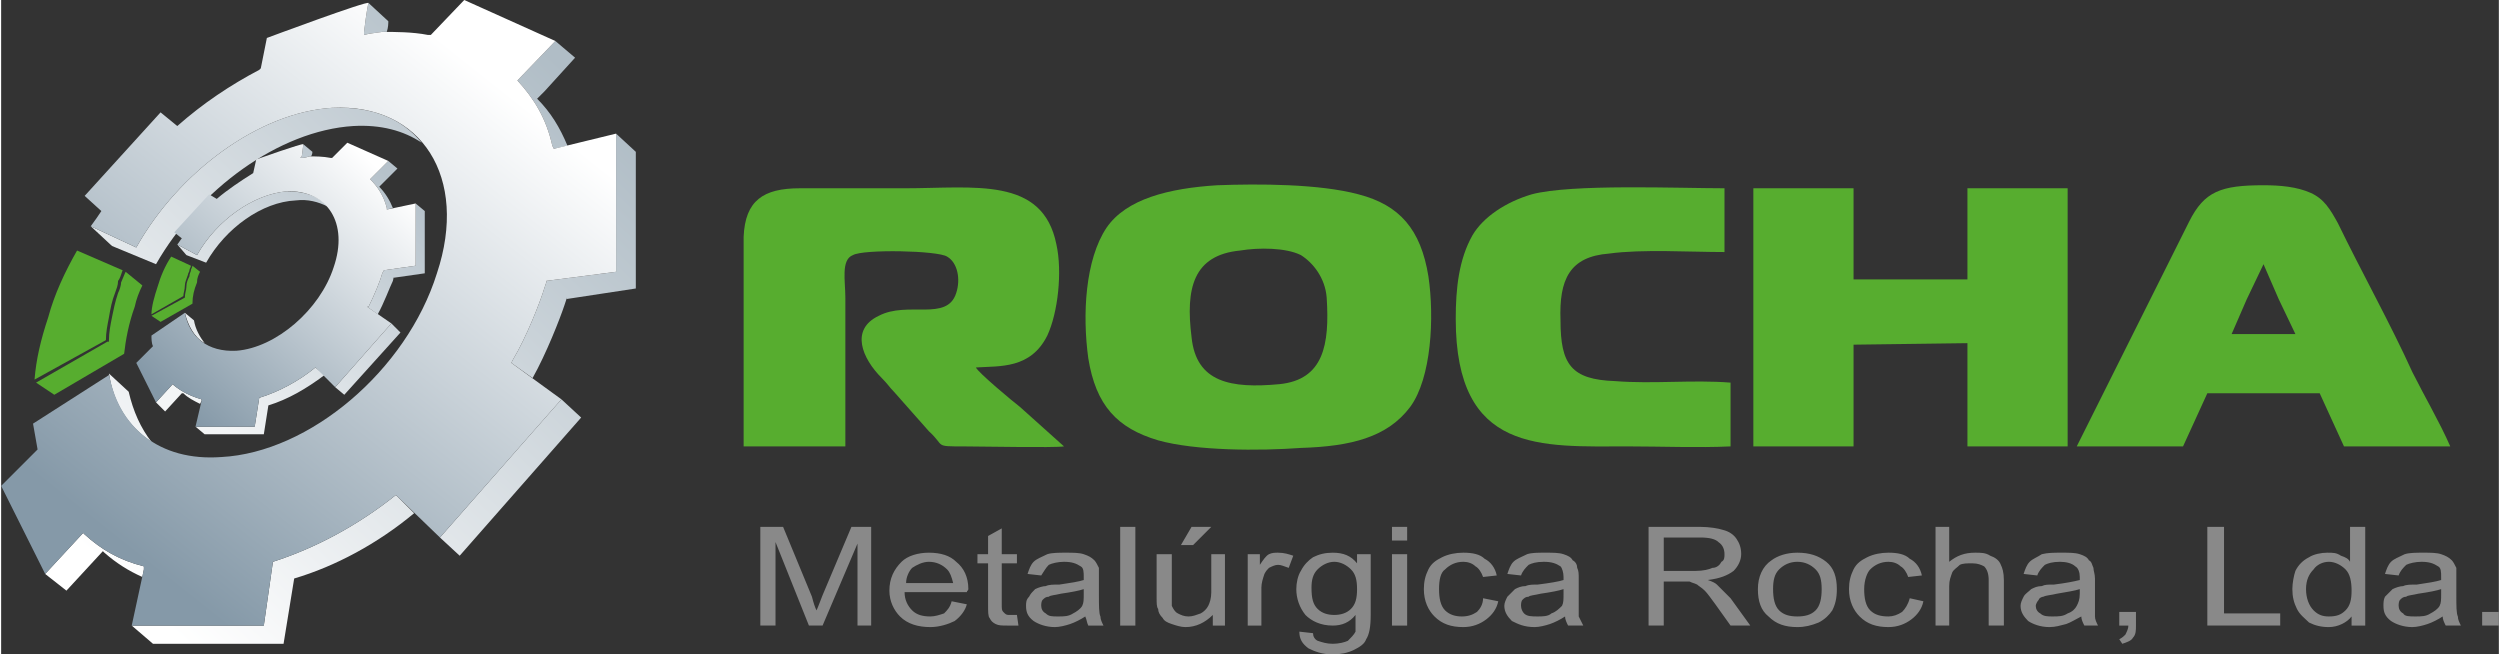 <?xml version="1.0" encoding="UTF-8"?>
<!DOCTYPE svg PUBLIC "-//W3C//DTD SVG 1.1//EN" "http://www.w3.org/Graphics/SVG/1.1/DTD/svg11.dtd">
<!-- Creator: CorelDRAW X7 -->
<svg xmlns="http://www.w3.org/2000/svg" xml:space="preserve" width="87.937mm" height="23.019mm" version="1.1" style="shape-rendering:geometricPrecision; text-rendering:geometricPrecision; image-rendering:optimizeQuality; fill-rule:evenodd; clip-rule:evenodd"
viewBox="0 0 1645 431"
 xmlns:xlink="http://www.w3.org/1999/xlink">
 <rect x="0" y="0" width="1645" height="431" fill="#333333" stroke="none"/>
 <defs>
  <style type="text/css">
   <![CDATA[
    .fil1 {fill:#898989}
    .fil0 {fill:#57AD2F}
    .fil2 {fill:url(#id0)}
    .fil5 {fill:url(#id1)}
    .fil4 {fill:url(#id2)}
    .fil3 {fill:url(#id3)}
   ]]>
  </style>
  <linearGradient id="id0" gradientUnits="userSpaceOnUse" x1="377.396" y1="50.571" x2="70.086" y2="375.808">
   <stop offset="0" style="stop-opacity:1; stop-color:#B0BDC6"/>
   <stop offset="1" style="stop-opacity:1; stop-color:white"/>
  </linearGradient>
  <linearGradient id="id1" gradientUnits="userSpaceOnUse" x1="111.632" y1="262.736" x2="250.14" y2="112.108">
   <stop offset="0" style="stop-opacity:1; stop-color:#8599A8"/>
   <stop offset="1" style="stop-opacity:1; stop-color:white"/>
  </linearGradient>
  <linearGradient id="id2" gradientUnits="userSpaceOnUse" xlink:href="#id1" x1="81.051" y1="359.381" x2="323.771" y2="53.096">
  </linearGradient>
  <linearGradient id="id3" gradientUnits="userSpaceOnUse" x1="254.736" y1="115.266" x2="126.412" y2="265.894">
   <stop offset="0" style="stop-opacity:1; stop-color:#B6C2CB"/>
   <stop offset="1" style="stop-opacity:1; stop-color:#F3F5F6"/>
  </linearGradient>
 </defs>
 <g id="Layer_x0020_3">
  <path class="fil0" d="M801 122c-32,2 -60,9 -73,28 -14,21 -16,57 -12,86 5,31 19,46 46,54 25,7 67,7 94,5 33,-1 57,-7 72,-27 14,-19 16,-59 12,-86 -5,-31 -19,-47 -46,-54 -26,-7 -66,-7 -93,-6zm15 43c-31,3 -36,25 -32,57 3,30 26,34 58,31 29,-3 33,-26 31,-57 -1,-13 -9,-23 -17,-28 -10,-5 -28,-5 -40,-3z"/>
  <path class="fil0" d="M489 294l67 0 0 -98c0,-11 -3,-25 5,-28 7,-4 56,-3 62,1 7,4 9,15 6,24 -6,19 -32,5 -51,15 -19,9 -11,28 2,41 4,4 5,6 8,9l23 26c11,10 3,10 23,10 12,0 59,1 66,0l-29 -26c-4,-3 -28,-23 -29,-26 16,-1 36,1 47,-21 7,-15 10,-42 6,-60 -9,-45 -54,-37 -100,-37 -23,0 -46,0 -69,0 -24,0 -36,8 -37,32 0,46 0,92 0,138z"/>
  <polygon class="fil0" points="1154,294 1220,294 1220,227 1295,226 1295,294 1361,294 1361,124 1295,124 1295,184 1220,184 1220,124 1154,124 "/>
  <path class="fil0" d="M1367 294l70 0 16 -35 74 0 16 35 70 0c-7,-16 -17,-33 -25,-49 -14,-31 -34,-67 -49,-98 -5,-9 -9,-16 -18,-20 -9,-4 -20,-5 -31,-5 -28,0 -39,4 -49,24l-74 148zm123 -120l10 23 11 23 -21 0 -21 0 10 -23 11 -23z"/>
  <path class="fil0" d="M1139 294l0 -42c-25,-2 -51,1 -76,-1 -29,-1 -36,-11 -36,-40 -1,-27 6,-42 32,-44 22,-3 53,-1 76,-1l0 -42c-30,0 -101,-3 -127,4 -17,5 -32,15 -39,27 -9,16 -11,35 -11,55 0,89 56,84 114,84 21,0 46,1 67,0z"/>
  <path class="fil1" d="M500 412l0 -65 15 0 19 46c1,4 2,7 3,9 1,-2 2,-5 4,-10l19 -45 13 0 0 65 -9 0 0 -54 -23 54 -9 0 -22 -55 0 55 -10 0zm126 -16l10 2c-1,4 -4,8 -8,11 -4,2 -10,4 -16,4 -8,0 -15,-2 -20,-7 -4,-4 -7,-10 -7,-17 0,-8 3,-14 8,-19 4,-4 11,-6 18,-6 8,0 14,2 18,6 5,4 8,10 8,18 0,1 -1,1 -1,2l-41 0c0,5 2,9 5,12 3,3 7,4 12,4 3,0 6,-1 9,-2 2,-2 4,-4 5,-8zm-30 -12l31 0c-1,-4 -2,-7 -4,-9 -3,-3 -7,-5 -12,-5 -4,0 -8,2 -11,4 -2,2 -4,6 -4,10zm73 21l1 7c-3,0 -5,0 -7,0 -4,0 -6,0 -8,-1 -2,-1 -3,-2 -4,-4 -1,-1 -1,-4 -1,-9l0 -27 -7 0 0 -6 7 0 0 -12 9 -5 0 17 10 0 0 6 -10 0 0 27c0,3 0,4 1,5 0,0 1,1 1,1 1,1 2,1 3,1 2,0 3,0 5,0zm45 1c-3,2 -7,4 -10,5 -3,1 -7,2 -10,2 -6,0 -11,-2 -14,-4 -4,-3 -5,-6 -5,-10 0,-2 0,-4 2,-6 1,-2 2,-3 4,-5 2,-1 5,-2 7,-2 2,-1 5,-1 9,-1 7,-1 13,-2 16,-3 0,-1 0,-2 0,-2 0,-3 0,-6 -2,-7 -3,-2 -6,-3 -11,-3 -4,0 -8,1 -10,2 -2,2 -3,4 -5,7l-9 -1c1,-3 2,-6 4,-8 2,-2 5,-3 9,-5 3,-1 8,-1 12,-1 5,0 9,0 12,1 3,1 5,2 7,4 1,1 2,3 3,5 0,2 0,4 0,7l0 11c0,7 0,12 1,14 0,2 1,4 2,6l-10 0c-1,-2 -1,-4 -2,-6zm-1 -18c-3,1 -8,2 -15,3 -4,1 -7,1 -8,2 -2,0 -3,1 -4,2 -1,1 -1,3 -1,4 0,2 1,4 3,5 2,2 4,2 8,2 4,0 7,0 10,-2 2,-1 5,-3 6,-5 1,-2 1,-4 1,-8l0 -3zm24 24l0 -65 10 0 0 65 -10 0zm61 0l0 -7c-5,5 -11,8 -18,8 -3,0 -6,-1 -9,-2 -3,-1 -5,-2 -6,-4 -2,-2 -3,-4 -3,-6 -1,-1 -1,-4 -1,-7l0 -29 10 0 0 26c0,4 0,7 0,8 1,2 2,4 4,5 2,1 4,2 7,2 3,0 5,-1 8,-2 2,-1 4,-3 5,-5 1,-2 2,-5 2,-9l0 -25 9 0 0 47 -8 0zm-21 -53l7 -12 13 0 -12 12 -8 0zm44 53l0 -47 8 0 0 7c2,-3 4,-6 6,-7 2,-1 4,-1 6,-1 4,0 7,1 10,2l-3 8c-3,-1 -5,-2 -7,-2 -2,0 -4,1 -6,2 -1,1 -2,2 -3,4 -1,3 -2,6 -2,9l0 25 -9 0zm34 4l9 1c0,2 1,4 3,5 3,1 6,2 10,2 4,0 8,-1 10,-2 2,-2 4,-4 5,-6 0,-2 0,-5 0,-11 -4,5 -9,7 -15,7 -8,0 -14,-3 -18,-7 -4,-5 -6,-11 -6,-17 0,-4 1,-9 3,-12 2,-4 5,-7 8,-9 4,-2 8,-3 13,-3 7,0 12,2 16,7l0 -6 9 0 0 40c0,8 -1,13 -3,16 -1,3 -4,5 -8,7 -4,2 -9,3 -14,3 -7,0 -12,-2 -16,-4 -4,-3 -6,-6 -6,-11zm8 -29c0,7 1,11 4,14 3,3 7,4 11,4 4,0 8,-1 11,-4 3,-3 4,-7 4,-13 0,-6 -1,-10 -4,-13 -3,-3 -7,-5 -11,-5 -4,0 -8,2 -11,5 -3,3 -4,7 -4,12zm53 -31l0 -9 10 0 0 9 -10 0zm0 56l0 -47 10 0 0 47 -10 0zm60 -18l10 2c-1,5 -4,9 -8,12 -4,3 -9,5 -15,5 -8,0 -14,-2 -19,-7 -4,-4 -7,-10 -7,-18 0,-5 1,-9 3,-13 2,-4 5,-6 9,-8 4,-2 9,-3 14,-3 6,0 11,1 14,4 4,2 7,6 8,11l-9 1c-1,-3 -3,-6 -5,-7 -2,-2 -5,-3 -8,-3 -5,0 -9,2 -12,5 -3,2 -4,7 -4,13 0,6 1,11 4,14 3,3 7,4 11,4 4,0 7,-1 10,-3 2,-2 4,-5 4,-9zm54 12c-3,2 -7,4 -10,5 -3,1 -7,2 -10,2 -7,0 -11,-2 -15,-4 -3,-3 -5,-6 -5,-10 0,-2 1,-4 2,-6 2,-2 3,-3 5,-5 2,-1 4,-2 7,-2 2,-1 5,-1 8,-1 8,-1 14,-2 17,-3 0,-1 0,-2 0,-2 0,-3 -1,-6 -2,-7 -3,-2 -6,-3 -11,-3 -5,0 -8,1 -10,2 -2,2 -4,4 -5,7l-9 -1c1,-3 2,-6 4,-8 2,-2 5,-3 9,-5 3,-1 7,-1 12,-1 5,0 9,0 12,1 3,1 5,2 6,4 2,1 3,3 3,5 1,2 1,4 1,7l0 11c0,7 0,12 0,14 1,2 2,4 3,6l-10 0c-1,-2 -2,-4 -2,-6zm-1 -18c-3,1 -8,2 -15,3 -4,1 -7,1 -8,2 -2,0 -3,1 -4,2 -1,1 -1,3 -1,4 0,2 1,4 2,5 2,2 5,2 9,2 3,0 7,0 9,-2 3,-1 5,-3 7,-5 1,-2 1,-4 1,-8l0 -3zm56 24l0 -65 34 0c6,0 12,1 15,2 4,1 7,3 9,6 2,3 3,6 3,10 0,4 -2,8 -5,11 -4,3 -9,5 -17,6 3,1 5,2 6,3 3,3 6,6 9,9l13 18 -13 0 -10 -14c-3,-4 -5,-7 -7,-9 -2,-2 -4,-3 -5,-4 -2,-1 -3,-1 -5,-2 -1,0 -3,0 -6,0l-11 0 0 29 -10 0zm10 -36l21 0c5,0 9,-1 11,-2 3,0 5,-2 6,-4 2,-1 2,-3 2,-5 0,-3 -1,-6 -4,-8 -2,-2 -6,-3 -12,-3l-24 0 0 22zm62 12c0,-8 3,-15 9,-19 4,-3 10,-5 17,-5 8,0 14,2 19,6 5,4 7,10 7,18 0,6 -1,10 -3,14 -2,3 -5,6 -9,8 -5,2 -9,3 -14,3 -8,0 -14,-2 -19,-7 -5,-4 -7,-10 -7,-18zm10 0c0,6 1,11 4,14 3,3 7,4 12,4 5,0 9,-1 12,-4 3,-3 4,-8 4,-14 0,-6 -1,-10 -4,-13 -3,-3 -7,-5 -12,-5 -5,0 -9,2 -12,5 -3,3 -4,7 -4,13zm90 6l9 2c-1,5 -4,9 -8,12 -4,3 -9,5 -15,5 -8,0 -14,-2 -19,-7 -4,-4 -7,-10 -7,-18 0,-5 1,-9 3,-13 2,-4 5,-6 9,-8 4,-2 9,-3 14,-3 6,0 11,1 14,4 4,2 7,6 8,11l-9 1c-1,-3 -3,-6 -5,-7 -2,-2 -5,-3 -8,-3 -5,0 -9,2 -12,5 -2,2 -4,7 -4,13 0,6 1,11 4,14 3,3 7,4 12,4 3,0 6,-1 9,-3 2,-2 4,-5 5,-9zm17 18l0 -65 9 0 0 23c5,-4 10,-6 17,-6 4,0 7,0 10,2 3,1 6,3 7,6 1,2 2,5 2,10l0 30 -10 0 0 -30c0,-4 -1,-7 -3,-9 -2,-1 -4,-2 -8,-2 -3,0 -6,0 -8,1 -2,2 -4,3 -5,5 -1,3 -2,5 -2,9l0 26 -9 0zm96 -6c-4,2 -7,4 -10,5 -4,1 -7,2 -11,2 -6,0 -11,-2 -14,-4 -3,-3 -5,-6 -5,-10 0,-2 1,-4 2,-6 1,-2 3,-3 5,-5 2,-1 4,-2 7,-2 2,-1 4,-1 8,-1 8,-1 13,-2 17,-3 0,-1 0,-2 0,-2 0,-3 -1,-6 -3,-7 -2,-2 -6,-3 -10,-3 -5,0 -8,1 -10,2 -2,2 -4,4 -5,7l-9 -1c1,-3 2,-6 4,-8 2,-2 5,-3 8,-5 4,-1 8,-1 13,-1 5,0 9,0 12,1 3,1 5,2 6,4 2,1 2,3 3,5 0,2 1,4 1,7l0 11c0,7 0,12 0,14 0,2 1,4 2,6l-9 0c-1,-2 -2,-4 -2,-6zm-1 -18c-3,1 -9,2 -15,3 -4,1 -7,1 -9,2 -1,0 -3,1 -3,2 -1,1 -2,3 -2,4 0,2 1,4 3,5 2,2 5,2 8,2 4,0 7,0 10,-2 3,-1 5,-3 6,-5 1,-2 2,-4 2,-8l0 -3zm26 24l0 -9 11 0 0 9c0,3 0,6 -2,8 -1,2 -4,3 -7,4l-2 -3c2,-1 3,-2 4,-3 1,-2 2,-4 2,-6l-6 0zm58 0l0 -65 11 0 0 57 37 0 0 8 -48 0zm95 0l0 -6c-3,4 -9,7 -15,7 -5,0 -9,-1 -13,-3 -3,-3 -6,-5 -8,-9 -2,-4 -3,-8 -3,-13 0,-4 1,-9 2,-12 2,-4 5,-7 9,-9 3,-2 8,-3 12,-3 4,0 6,0 9,2 3,1 5,2 6,4l0 -23 10 0 0 65 -9 0zm-30 -24c0,6 2,11 5,14 3,3 6,4 10,4 5,0 8,-1 11,-4 3,-3 4,-7 4,-13 0,-6 -1,-11 -4,-14 -3,-3 -7,-5 -11,-5 -4,0 -8,2 -10,5 -3,3 -5,7 -5,13zm90 18c-3,2 -7,4 -10,5 -3,1 -7,2 -10,2 -6,0 -11,-2 -14,-4 -4,-3 -5,-6 -5,-10 0,-2 0,-4 1,-6 2,-2 3,-3 5,-5 2,-1 5,-2 7,-2 2,-1 5,-1 9,-1 7,-1 13,-2 16,-3 0,-1 0,-2 0,-2 0,-3 0,-6 -2,-7 -3,-2 -6,-3 -11,-3 -4,0 -8,1 -10,2 -2,2 -4,4 -5,7l-9 -1c1,-3 2,-6 4,-8 2,-2 5,-3 9,-5 3,-1 8,-1 12,-1 5,0 9,0 12,1 3,1 5,2 7,4 1,1 2,3 3,5 0,2 0,4 0,7l0 11c0,7 0,12 1,14 0,2 1,4 2,6l-10 0c-1,-2 -2,-4 -2,-6zm-1 -18c-3,1 -8,2 -15,3 -4,1 -7,1 -8,2 -2,0 -3,1 -4,2 -1,1 -1,3 -1,4 0,2 1,4 3,5 1,2 4,2 8,2 4,0 7,0 10,-2 2,-1 5,-3 6,-5 1,-2 1,-4 1,-8l0 -3zm27 24l0 -9 11 0 0 9 -11 0z"/>
  <path class="fil2" d="M193 381c27,-8 55,-23 79,-43l-11 -11 -1 -1c-25,20 -53,35 -81,44l-6 42 -87 0 14 12 86 0 7 -43zm96 -27l13 12 80 -91 -13 -12 -80 91zm61 -105l0 0c9,-16 18,-39 21,-48 3,-9 1,-3 1,-4l46 -7 0 -90 -13 -12 0 91 -46 6c0,2 2,-5 -1,4 -3,10 -12,33 -21,48l-1 2 14 10zm23 -153c-5,-12 -11,-22 -20,-31l5 -5 0 0 20 -22 -13 -11 -25 26c11,12 19,25 23,43l1 2 9 -2zm-119 -75c1,-3 1,-6 1,-7 0,0 0,0 0,0l-13 -12c-1,2 -3,19 -3,19l0 2c4,-1 5,-1 12,-2 1,0 2,0 3,0zm-195 128l14 13 29 12c28,-49 81,-88 130,-91 18,-1 33,3 45,11 -13,-16 -33,-24 -59,-23 -48,3 -101,42 -129,92l-30 -14zm40 142c-7,-9 -12,-20 -15,-33l-13 -12c3,20 13,35 28,45zm-70 87l14 11 24 -26 1 1c8,7 16,12 25,16l1 -5 0 -2c-16,-4 -28,-11 -39,-21l-1 -1 -25 27z"/>
  <path class="fil3" d="M176 267c13,-4 25,-11 37,-20l-6 -5 0 0c-11,9 -24,16 -37,20l-3 19 -39 0 6 5 39 0 3 -19zm44 -12l6 5 37 -41 -6 -6 -37 42zm28 -48l0 0c4,-7 8,-18 10,-22 1,-4 0,-1 0,-2l21 -3 0 -41 -6 -5 0 41 -21 3c0,1 1,-2 -1,2 -1,4 -5,14 -9,22l-1 0 7 5zm10 -70c-2,-5 -5,-10 -9,-14l2 -2 0 0 10 -10 -6 -5 -12 12c5,5 9,11 11,19l0 1 4 -1zm-54 -34c1,-1 1,-3 1,-3 0,0 0,0 0,0l-6 -5c0,1 -1,8 -1,8l-1 1c2,0 3,0 6,-1 0,0 1,0 1,0zm-88 58l6 7 13 5c13,-23 37,-40 59,-41 8,-1 15,1 21,4 -6,-7 -15,-10 -27,-10 -22,2 -46,19 -59,42l-13 -7zm18 65c-3,-4 -6,-9 -7,-15l-6 -5c2,8 6,16 13,20zm-32 39l6 6 11 -12 1 0c3,3 7,5 11,7l1 -2 0 -1c-7,-2 -13,-5 -18,-9l-1 -1 -11 12z"/>
  <path class="fil0" d="M23 252l12 8 46 -27c1,-9 3,-20 7,-31 1,-5 3,-10 5,-14l-11 -9c-1,2 -2,5 -3,7 0,2 -1,5 -2,7 -2,6 -3,11 -4,16l0 0c-1,5 -2,10 -2,15l0 1 -1 0 -47 27z"/>
  <path class="fil4" d="M179 370c28,-9 56,-24 81,-44l1 1 28 27 80 -91 -33 -24 1 -2c9,-15 18,-38 21,-48 3,-9 1,-2 1,-4l46 -6 0 -91 -41 10 -1 -2c-4,-18 -12,-31 -23,-43l25 -26 -60 -27 -22 23 -2 0c-10,-2 -22,-2 -30,-2 -7,1 -8,1 -12,2l0 -2c0,0 2,-17 3,-19 0,-2 -67,23 -67,23l-4 20 -1 1c-19,10 -37,22 -54,37l-11 -9 -50 55 11 10 0 0c-2,3 -4,6 -7,10l30 14c28,-50 81,-89 129,-92 59,-3 90,46 69,109 -20,64 -84,118 -142,121 -41,3 -68,-20 -74,-55l0 1 -50 32c1,6 2,11 3,17l-24 24 29 58 25 -27 1 1c11,10 23,17 39,21l0 2 -8 37 87 0 6 -42z"/>
  <path class="fil5" d="M170 262c13,-4 26,-11 37,-20l0 0 13 13 37 -42 -16 -11 1 0c4,-8 8,-18 9,-22 2,-4 1,-1 1,-2l21 -3 0 -41 -19 4 0 -1c-2,-8 -6,-14 -11,-19l12 -12 -27 -12 -10 10 -1 0c-5,-1 -10,-1 -14,-1 -3,1 -4,1 -6,1l1 -1c0,0 1,-7 1,-8 0,-1 -31,10 -31,10l-2 9 0 0c-8,5 -17,11 -24,17l-5 -3 -23 25 5 4 0 0c-1,1 -2,3 -3,4l13 7c13,-23 37,-40 59,-42 27,-1 41,21 31,50 -9,28 -38,53 -64,55 -19,1 -31,-9 -34,-25l0 0 -22 15c0,2 0,5 1,7l-11 11 13 26 11 -12 1 1c5,4 11,7 18,9l0 1 -4 17 39 0 3 -19z"/>
  <path class="fil0" d="M50 165c-8,14 -15,29 -19,44 -5,15 -8,28 -9,41l47 -26c0,-5 1,-10 2,-15l0 0c1,-6 2,-11 4,-16 1,-3 2,-5 2,-8 1,-1 2,-4 3,-7l-30 -13z"/>
  <g id="_2158990758704">
   <path class="fil0" d="M99 208l6 4 21 -12c0,-5 1,-9 3,-14 0,-3 1,-5 2,-7l-5 -4c0,1 -1,2 -1,3 0,1 -1,2 -1,4 -1,2 -2,4 -2,7l0 0c0,2 -1,4 -1,7l0 0 0 0 -22 12z"/>
   <path class="fil0" d="M112 169c-4,6 -7,13 -9,20 -2,6 -4,13 -4,18l21 -12c0,-2 1,-4 1,-7l0 0c0,-2 1,-4 2,-7 0,-1 1,-2 1,-3 0,-1 1,-2 1,-3l-13 -6z"/>
  </g>
 </g>
</svg>
